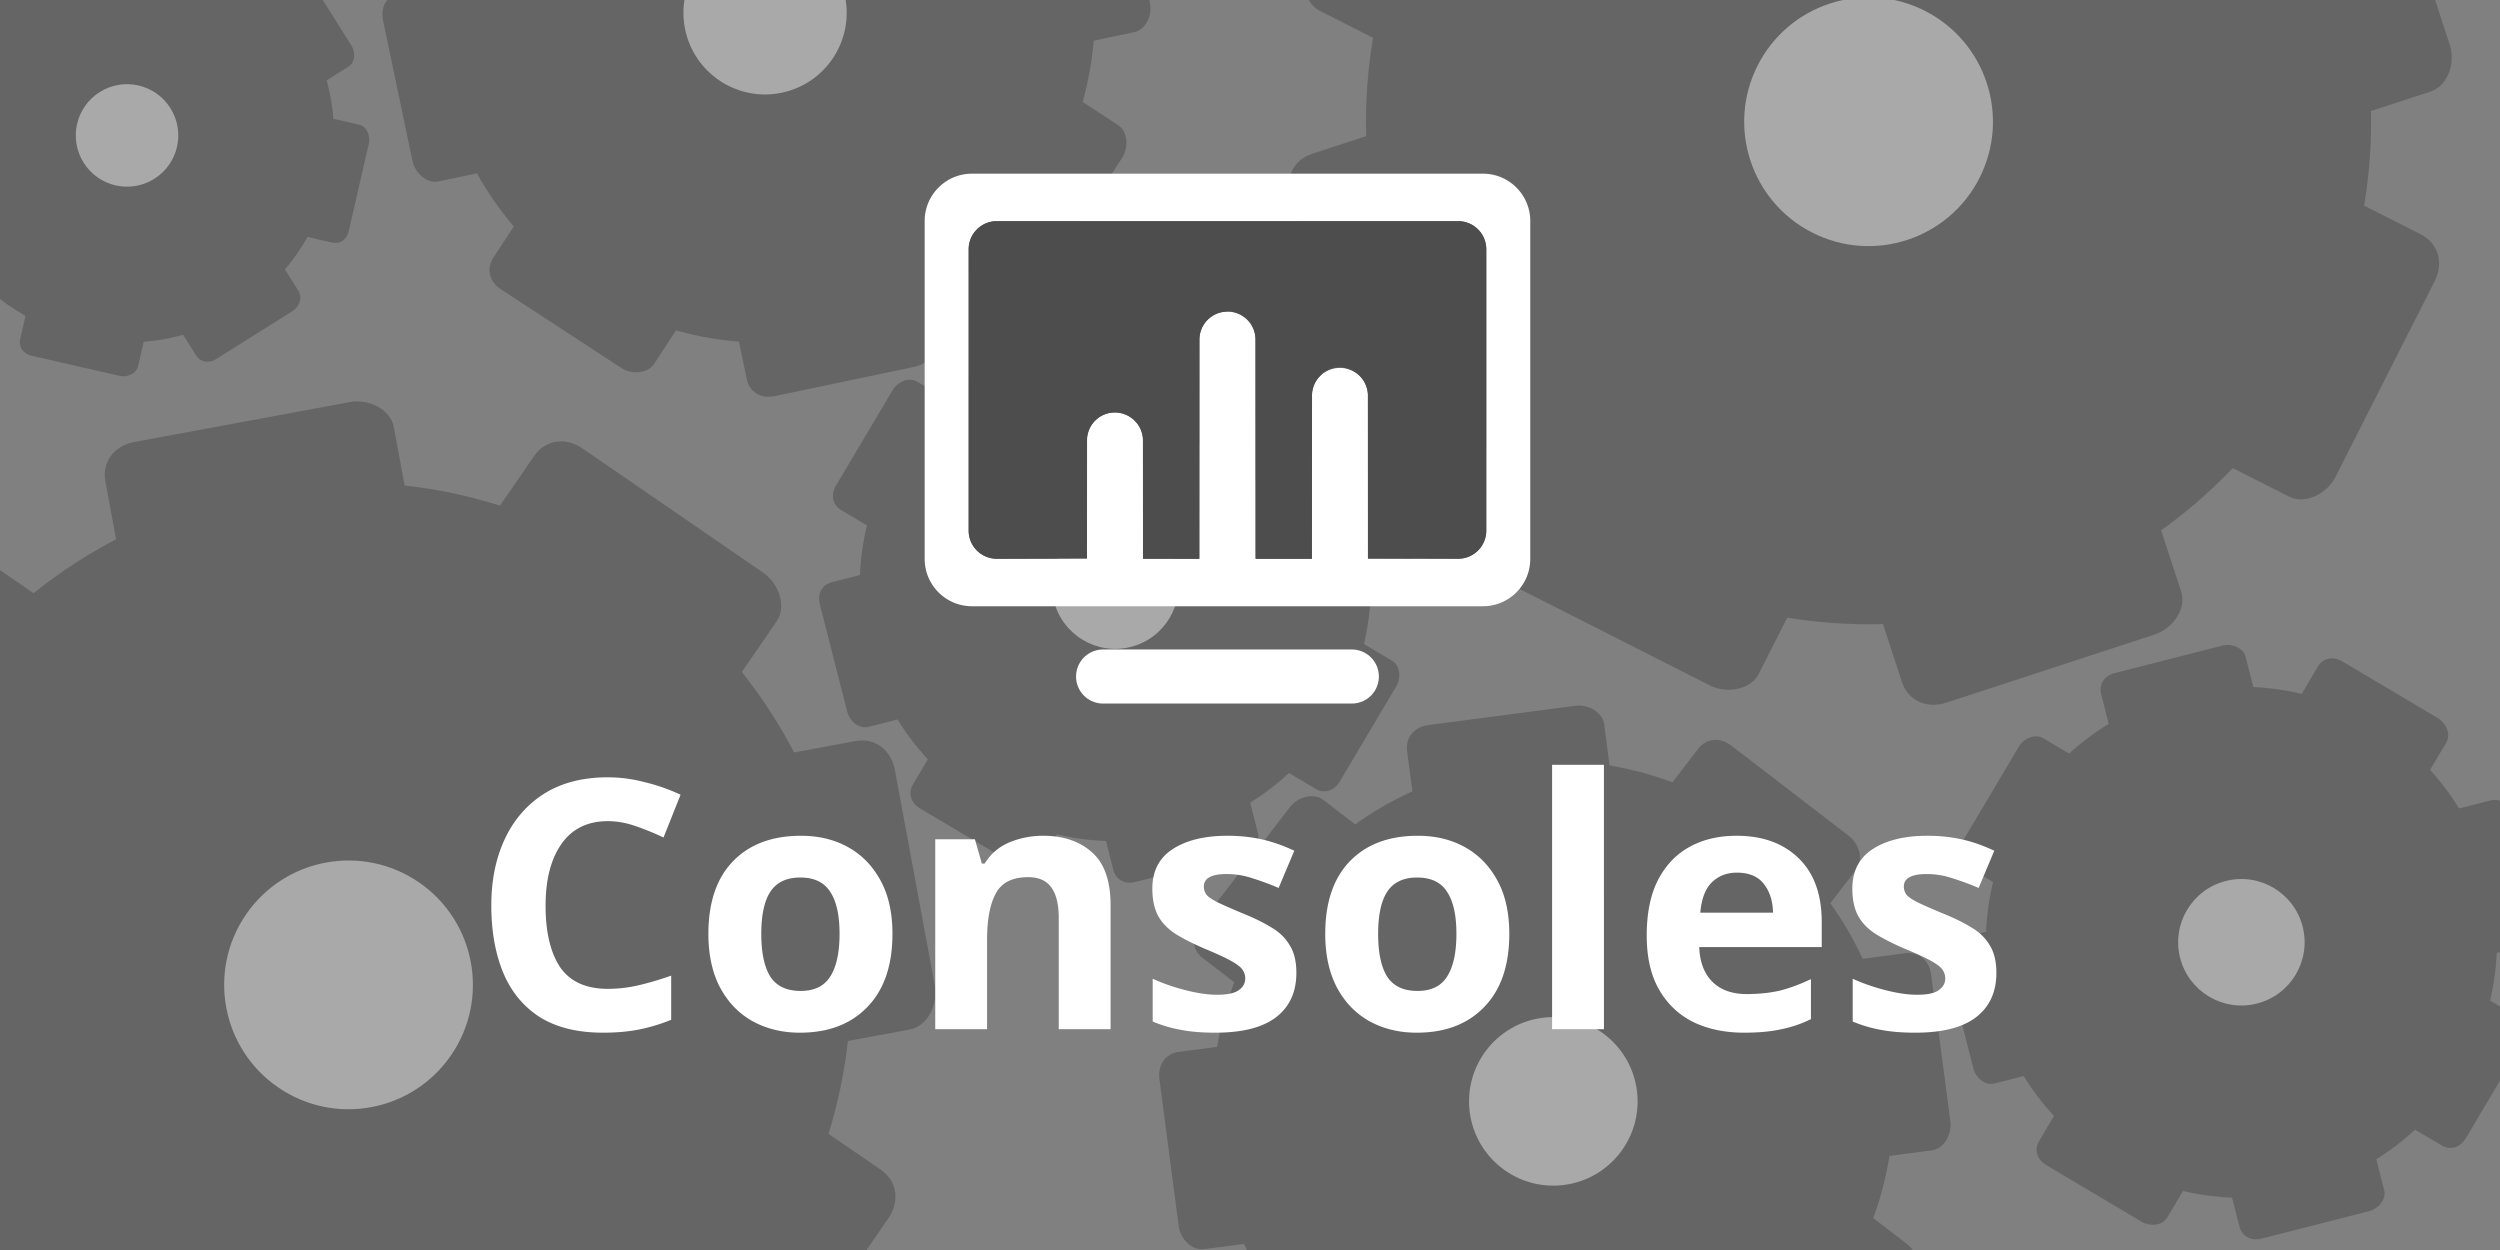 <svg xmlns="http://www.w3.org/2000/svg" width="600" height="300" viewBox="75.778 81.868 600 300"><path fill="gray" d="M75.778 381.868v-300h600v300z" style="mix-blend-mode:normal;fill-rule:nonzero;stroke:none;stroke-linecap:butt;stroke-linejoin:miter;stroke-miterlimit:10;stroke-dasharray:none;stroke-dashoffset:0"/><g stroke-width="0" data-paper-data="{&quot;index&quot;:null}" style="mix-blend-mode:normal;fill-rule:nonzero;stroke:none;stroke-linecap:butt;stroke-linejoin:miter;stroke-miterlimit:10;stroke-dasharray:none;stroke-dashoffset:0"><path fill="#656565" d="m586.687 274.492-6.637-26.038c-.573-2.25.676-4.39 3.265-5.05l25.881-6.598c2.185-.556 4.974.505 5.534 2.704l6.662 26.136zM641.322 341.375l6.662 26.137c.56 2.198-1.38 4.465-3.565 5.022l-25.881 6.597c-2.589.66-4.71-.622-5.284-2.871l-6.637-26.038z" data-paper-data="{&quot;index&quot;:null}"/><path fill="#656565" d="M554.3 323.152c-8.363-32.811 11.456-66.19 44.267-74.553 32.811-8.363 66.19 11.455 74.553 44.266s-11.455 66.19-44.266 74.553c-32.811 8.364-66.19-11.455-74.553-44.266z" data-paper-data="{&quot;index&quot;:null}"/><path fill="#656565" d="m647.446 280.617 26.038-6.638c2.25-.573 4.39.677 5.05 3.265l6.598 25.882c.556 2.184-.505 4.973-2.703 5.533l-26.137 6.662zM580.563 335.25l-26.137 6.663c-2.198.56-4.465-1.38-5.022-3.564l-6.597-25.882c-.66-2.589.622-4.71 2.871-5.284l26.039-6.637z" data-paper-data="{&quot;index&quot;:null}"/><path fill="#656565" d="m571.041 303.603-23.104-13.719c-1.997-1.185-2.627-3.582-1.263-5.88l13.636-22.965c1.151-1.938 3.874-3.16 5.824-2.001l23.192 13.77zM656.967 312.264l23.192 13.77c1.951 1.159 2.182 4.134 1.031 6.072l-13.636 22.966c-1.364 2.297-3.77 2.891-5.766 1.706l-23.105-13.719zM618.335 264.97l13.719-23.104c1.185-1.997 3.582-2.627 5.88-1.263l22.965 13.636c1.938 1.151 3.16 3.874 2.002 5.824l-13.77 23.192zM609.674 350.897l-13.77 23.192c-1.159 1.95-4.134 2.181-6.072 1.03l-22.966-13.636c-2.297-1.364-2.891-3.77-1.706-5.766l13.719-23.105z" data-paper-data="{&quot;index&quot;:null}"/><path fill="#a9a9a9" d="M599.005 311.757c-2.07-8.122 2.835-16.384 10.957-18.454 8.122-2.07 16.384 2.836 18.454 10.957 2.07 8.122-2.836 16.384-10.957 18.454-8.122 2.07-16.384-2.835-18.454-10.957z"/></g><g stroke-width="0" style="mix-blend-mode:normal;fill-rule:nonzero;stroke:none;stroke-linecap:butt;stroke-linejoin:miter;stroke-miterlimit:10;stroke-dasharray:none;stroke-dashoffset:0"><path fill="#656565" d="m418.127 297.555-4.655-35.51c-.402-3.07 1.59-5.704 5.121-6.167l35.298-4.627c2.979-.39 6.501 1.457 6.894 4.455l4.673 35.645zM479.827 394.731l4.673 35.645c.393 2.998-2.535 5.69-5.514 6.081l-35.297 4.628c-3.53.462-6.135-1.57-6.538-4.638l-4.655-35.511z" data-paper-data="{&quot;index&quot;:null}"/><path fill="#656565" d="M367.552 356.818c-5.866-44.748 25.654-85.78 70.402-91.646 44.748-5.866 85.78 25.654 91.646 70.402 5.866 44.748-25.654 85.78-70.402 91.645-44.748 5.867-85.78-25.653-91.646-70.401z" data-paper-data="{&quot;index&quot;:null}"/><path fill="#656565" d="m497.565 315.294 35.511-4.656c3.068-.402 5.703 1.591 6.166 5.122l4.627 35.297c.39 2.979-1.456 6.501-4.454 6.894l-35.645 4.673zM400.39 376.993l-35.646 4.673c-2.998.393-5.69-2.535-6.08-5.513l-4.628-35.298c-.463-3.53 1.569-6.135 4.637-6.537l35.511-4.656z" data-paper-data="{&quot;index&quot;:null}"/><path fill="#656565" d="m392.806 333.6-28.402-21.818c-2.454-1.885-2.908-5.157-.738-7.981l21.687-28.231c1.83-2.383 5.627-3.567 8.025-1.725l28.509 21.9zM505.148 358.686l28.509 21.9c2.398 1.843 2.232 5.817.402 8.2l-21.688 28.23c-2.169 2.824-5.447 3.229-7.901 1.344l-28.403-21.819zM461.52 289.973l21.818-28.403c1.886-2.454 5.158-2.907 7.982-.738l28.23 21.687c2.383 1.83 3.568 5.627 1.726 8.025l-21.9 28.509zM436.434 402.314l-21.9 28.51c-1.842 2.397-5.816 2.231-8.199.4l-28.23-21.686c-2.825-2.17-3.23-5.448-1.344-7.902l21.818-28.402z" data-paper-data="{&quot;index&quot;:null}"/><path fill="#a9a9a9" d="M428.52 348.825c-1.451-11.076 6.35-21.232 17.427-22.684 11.076-1.453 21.232 6.35 22.684 17.426 1.452 11.076-6.35 21.232-17.426 22.684-11.076 1.452-21.232-6.35-22.684-17.426z"/></g><g stroke-width="0" data-paper-data="{&quot;index&quot;:null}" style="mix-blend-mode:normal;fill-rule:nonzero;stroke:none;stroke-linecap:butt;stroke-linejoin:miter;stroke-miterlimit:10;stroke-dasharray:none;stroke-dashoffset:0"><path fill="#656565" d="m174.04 234.827 29.947-43.548c2.587-3.762 7.374-4.685 11.704-1.708 12.187 8.382 36.345 24.994 43.285 29.766 3.653 2.512 5.694 8.016 3.165 11.692l-30.059 43.712zM145.798 402.322l-30.06 43.712c-2.528 3.676-8.397 3.74-12.05 1.228l-43.285-29.766c-4.33-2.977-5.18-7.777-2.594-11.54l29.947-43.548z" data-paper-data="{&quot;index&quot;:null}"/><path fill="#656565" d="M60.068 249.91c37.735-54.875 112.81-68.769 167.686-31.033 54.874 37.735 68.768 112.81 31.033 167.686C221.05 441.437 145.976 455.33 91.1 417.596 36.226 379.86 22.332 304.785 60.068 249.91Z" data-paper-data="{&quot;index&quot;:null}"/><path fill="#656565" d="m243.666 332.696 43.548 29.946c3.763 2.588 4.686 7.374 1.708 11.704-8.38 12.188-24.993 36.345-29.766 43.285-2.512 3.653-8.015 5.694-11.691 3.166l-43.712-30.06ZM76.172 304.453l-43.712-30.06c-3.676-2.527-3.74-8.396-1.228-12.05l29.766-43.285c2.977-4.33 7.777-5.18 11.54-2.593l43.547 29.946z" data-paper-data="{&quot;index&quot;:null}"/><path fill="#656565" d="m110.686 249.37-9.617-51.967c-.831-4.49 1.9-8.528 7.068-9.484l51.655-9.56c4.359-.806 9.693 1.642 10.505 6.03l9.654 52.163zM209.152 387.778l9.654 52.164c.812 4.387-3.293 8.583-7.652 9.39l-51.655 9.559c-5.167.956-9.163-1.836-9.994-6.326l-9.618-51.968ZM229.123 269.342l51.968-9.618c4.49-.831 8.527 1.901 9.484 7.068 2.691 14.544 8.026 43.373 9.56 51.655.806 4.36-1.643 9.694-6.03 10.506l-52.164 9.653zM90.715 367.807l-52.163 9.654c-4.388.812-8.583-3.292-9.39-7.652l-9.56-51.655c-.956-5.167 1.837-9.163 6.327-9.994l51.968-9.617z" data-paper-data="{&quot;index&quot;:null}"/><path fill="#a9a9a9" d="M134.833 301.324c9.34-13.583 27.924-17.022 41.507-7.682 13.583 9.34 17.022 27.924 7.681 41.507-9.34 13.583-27.923 17.022-41.506 7.681-13.583-9.34-17.022-27.923-7.682-41.506z"/></g><g stroke-width="0" data-paper-data="{&quot;index&quot;:null}" style="mix-blend-mode:normal;fill-rule:nonzero;stroke:none;stroke-linecap:butt;stroke-linejoin:miter;stroke-miterlimit:10;stroke-dasharray:none;stroke-dashoffset:0"><path fill="#545454" d="m316.417 188.906-6.637-26.038c-.573-2.25.676-4.39 3.265-5.05l25.881-6.597c2.184-.557 4.973.505 5.534 2.703l6.662 26.136z" data-paper-data="{&quot;index&quot;:null}"/><path fill="#656565" d="m371.051 255.79 6.662 26.136c.56 2.198-1.38 4.465-3.564 5.022l-25.881 6.597c-2.59.66-4.71-.621-5.284-2.87l-6.637-26.04z" data-paper-data="{&quot;index&quot;:null}"/><path fill="#656565" d="M284.03 237.566c-8.363-32.81 11.456-66.19 44.267-74.553 32.81-8.363 66.19 11.456 74.553 44.267 8.363 32.81-11.456 66.19-44.267 74.553-32.81 8.363-66.19-11.456-74.552-44.267z" data-paper-data="{&quot;index&quot;:null}"/><path fill="#656565" d="m377.176 195.031 26.038-6.637c2.25-.574 4.39.676 5.05 3.265l6.597 25.881c.557 2.184-.504 4.973-2.703 5.534l-26.136 6.662zM310.292 249.665l-26.136 6.662c-2.198.56-4.465-1.38-5.022-3.564l-6.597-25.881c-.66-2.59.621-4.71 2.871-5.284l26.038-6.637z" data-paper-data="{&quot;index&quot;:null}"/><path fill="#656565" d="M300.771 218.017 277.666 204.3c-1.996-1.186-2.626-3.583-1.262-5.88l13.636-22.966c1.15-1.938 3.873-3.16 5.824-2.001l23.192 13.77zM386.697 226.679l23.192 13.77c1.95 1.158 2.182 4.134 1.03 6.072l-13.635 22.965c-1.364 2.298-3.77 2.892-5.767 1.707l-23.105-13.72z" data-paper-data="{&quot;index&quot;:null}"/><path fill="#545454" d="m348.065 179.385 13.719-23.105c1.185-1.996 3.582-2.626 5.88-1.262l22.965 13.636c1.938 1.15 3.16 3.873 2.001 5.824l-13.77 23.192z" data-paper-data="{&quot;index&quot;:null}"/><path fill="#656565" d="m339.403 265.311-13.77 23.192c-1.158 1.95-4.133 2.182-6.071 1.03l-22.966-13.635c-2.297-1.364-2.892-3.77-1.706-5.767l13.718-23.105z" data-paper-data="{&quot;index&quot;:null}"/><path fill="#a9a9a9" d="M328.735 226.171c-2.07-8.121 2.835-16.383 10.957-18.453 8.121-2.07 16.383 2.835 18.453 10.957 2.07 8.121-2.835 16.383-10.957 18.453-8.121 2.07-16.383-2.835-18.453-10.957z"/></g><g stroke-width="0" data-paper-data="{&quot;index&quot;:null}" style="mix-blend-mode:normal;fill-rule:nonzero;stroke:none;stroke-linecap:butt;stroke-linejoin:miter;stroke-miterlimit:10;stroke-dasharray:none;stroke-dashoffset:0"><path fill="#656565" d="m527.645 26.47 23.898-47.14c2.065-4.072 6.687-5.622 11.374-3.246L609.77-.162c3.954 2.005 6.708 7.188 4.69 11.168l-23.988 47.316zM521.893 196.231l-23.988 47.316c-2.018 3.98-7.826 4.823-11.78 2.818L439.27 222.61c-4.687-2.376-6.168-7.02-4.103-11.093l23.898-47.139z" data-paper-data="{&quot;index&quot;:null}"/><path fill="#656565" d="M416.684 56.553c30.115-59.4 102.68-83.14 162.08-53.025 59.4 30.114 83.14 102.68 53.025 162.08-30.115 59.4-102.68 83.14-162.08 53.025-59.4-30.115-83.14-102.68-53.025-162.08Z" data-paper-data="{&quot;index&quot;:null}"/><path fill="#656565" d="m609.65 114.226 47.138 23.899c4.073 2.064 5.624 6.686 3.247 11.373l-23.754 46.854c-2.005 3.955-7.188 6.708-11.168 4.69l-47.316-23.988zM439.888 108.474l-47.316-23.988c-3.98-2.018-4.822-7.826-2.818-11.78L413.51 25.85c2.376-4.687 7.02-6.168 11.093-4.103l47.139 23.899z" data-paper-data="{&quot;index&quot;:null}"/><path fill="#656565" d="M466.783 49.297 450.349-.934c-1.42-4.34.753-8.704 5.747-10.338l49.928-16.334c4.213-1.379 9.826.34 11.213 4.58l16.495 50.42zM582.755 173.404l16.495 50.42c1.388 4.24-2.124 8.943-6.337 10.322l-49.928 16.334c-4.994 1.634-9.326-.603-10.746-4.943l-16.433-50.23zM586.822 53.364l50.231-16.433c4.34-1.42 8.704.752 10.338 5.746l16.334 49.928c1.379 4.214-.34 9.826-4.58 11.213l-50.42 16.495zM462.716 169.337l-50.42 16.495c-4.241 1.387-8.944-2.124-10.323-6.338l-16.334-49.928c-1.634-4.994.603-9.326 4.943-10.746l50.231-16.433Z" data-paper-data="{&quot;index&quot;:null}"/><path fill="#a9a9a9" d="M497.615 97.583c7.454-14.703 25.416-20.579 40.118-13.125 14.703 7.454 20.58 25.416 13.125 40.12-7.454 14.702-25.416 20.578-40.118 13.124-14.703-7.454-20.58-25.416-13.125-40.119Z"/></g><g stroke-width="0" style="mix-blend-mode:normal;fill-rule:nonzero;stroke:none;stroke-linecap:butt;stroke-linejoin:miter;stroke-miterlimit:10;stroke-dasharray:none;stroke-dashoffset:0"><path fill="#656565" d="M226.399 40.229 219.28 6.282c-.615-2.933 1.115-5.625 4.49-6.332 9.5-1.993 28.332-5.941 33.742-7.075 2.848-.598 6.386.926 6.987 3.792l7.144 34.075zM293.154 129.507l7.145 34.075c.6 2.866-2.027 5.682-4.875 6.28-5.41 1.134-24.242 5.082-33.742 7.075-3.375.707-6.04-1.063-6.656-3.996l-7.117-33.947z" data-paper-data="{&quot;index&quot;:null}"/><path fill="#656565" d="M181.939 101.189c-8.97-42.777 18.437-84.725 61.214-93.695 42.776-8.97 84.725 18.437 93.694 61.214 8.97 42.777-18.437 84.725-61.214 93.695-42.776 8.969-84.725-18.437-93.694-61.214z" data-paper-data="{&quot;index&quot;:null}"/><path fill="#656565" d="m304.416 51.49 33.947-7.117c2.933-.615 5.624 1.114 6.332 4.49l7.075 33.742c.597 2.848-.926 6.385-3.792 6.986l-34.075 7.145zM215.137 118.246l-34.075 7.144c-2.866.601-5.682-2.027-6.279-4.874l-7.075-33.743c-.708-3.375 1.062-6.04 3.995-6.655L205.65 73z" data-paper-data="{&quot;index&quot;:null}"/><path fill="#656565" d="m204.61 76.905-29.037-18.971c-2.509-1.64-3.189-4.766-1.303-7.653l18.857-28.862c1.591-2.436 5.17-3.86 7.622-2.258l29.146 19.042zM314.943 92.831l29.146 19.043c2.452 1.601 2.585 5.451.994 7.887l-18.857 28.862c-1.886 2.887-5.022 3.52-7.531 1.881l-29.037-18.97zM267.74 29.702 286.71.664c1.64-2.508 4.766-3.188 7.653-1.302l28.862 18.857c2.436 1.59 3.86 5.17 2.259 7.621l-19.042 29.147zM251.813 140.034l-19.042 29.147c-1.602 2.451-5.451 2.585-7.887.993l-28.863-18.857c-2.887-1.886-3.52-5.022-1.88-7.53l18.97-29.038z" data-paper-data="{&quot;index&quot;:null}"/><path fill="#a9a9a9" d="M240.221 88.968c-2.22-10.588 4.564-20.971 15.152-23.191 10.588-2.22 20.972 4.563 23.192 15.151 2.22 10.589-4.564 20.972-15.152 23.192-10.588 2.22-20.972-4.563-23.192-15.152z"/></g><path fill="#fff" d="M221.663 278.945c-4.843 0-8.545 1.809-11.106 5.427-2.56 3.618-3.84 8.573-3.84 14.863 0 6.346 1.168 11.272 3.506 14.78 2.394 3.45 6.207 5.176 11.44 5.176 2.449 0 4.87-.278 7.264-.835 2.45-.556 5.094-1.336 7.933-2.338v10.605c-2.617 1.057-5.205 1.837-7.766 2.338-2.56.5-5.427.751-8.6.751-6.124 0-11.19-1.252-15.197-3.757-3.953-2.56-6.875-6.124-8.768-10.688-1.892-4.62-2.839-9.992-2.839-16.116 0-6.012 1.086-11.328 3.257-15.948 2.17-4.62 5.316-8.239 9.435-10.855 4.175-2.616 9.269-3.924 15.28-3.924 2.95 0 5.901.39 8.852 1.169a44.934 44.934 0 0 1 8.6 3.006l-4.091 10.27a63.83 63.83 0 0 0-6.764-2.755c-2.227-.78-4.425-1.17-6.596-1.17zm68.302 27.053c0 7.571-2.004 13.416-6.012 17.535-3.952 4.12-9.352 6.18-16.199 6.18-4.23 0-8.016-.92-11.356-2.756-3.284-1.837-5.872-4.51-7.765-8.016-1.893-3.563-2.84-7.877-2.84-12.943 0-7.57 1.977-13.387 5.93-17.451 3.952-4.064 9.38-6.095 16.282-6.095 4.286 0 8.071.918 11.356 2.755 3.284 1.837 5.873 4.509 7.765 8.016 1.893 3.451 2.84 7.71 2.84 12.775zm-31.48 0c0 4.51.725 7.933 2.172 10.27 1.503 2.283 3.924 3.424 7.264 3.424 3.285 0 5.65-1.14 7.098-3.423 1.503-2.338 2.254-5.762 2.254-10.27 0-4.51-.751-7.877-2.254-10.104-1.448-2.282-3.841-3.424-7.181-3.424-3.285 0-5.678 1.142-7.181 3.424-1.447 2.227-2.171 5.594-2.171 10.103zm67.635-23.546c4.9 0 8.824 1.335 11.774 4.007 2.95 2.617 4.425 6.847 4.425 12.692v29.726h-12.441v-26.636c0-3.284-.585-5.734-1.754-7.348-1.169-1.67-3.033-2.505-5.594-2.505-3.785 0-6.374 1.308-7.765 3.924-1.392 2.561-2.088 6.263-2.088 11.106v21.46h-12.441v-45.592h9.519l1.67 5.845h.668c1.447-2.338 3.423-4.035 5.928-5.093 2.56-1.058 5.26-1.587 8.1-1.587zm60.788 32.898c0 4.62-1.642 8.183-4.926 10.688-3.229 2.45-8.072 3.674-14.53 3.674-3.172 0-5.9-.222-8.182-.668-2.283-.39-4.565-1.057-6.847-2.004v-10.27c2.45 1.113 5.093 2.032 7.932 2.755 2.84.724 5.344 1.086 7.515 1.086 2.45 0 4.175-.362 5.177-1.086 1.058-.723 1.587-1.67 1.587-2.839a3.46 3.46 0 0 0-.668-2.087c-.39-.613-1.28-1.308-2.672-2.088-1.392-.779-3.563-1.781-6.513-3.006-2.84-1.224-5.177-2.421-7.014-3.59-1.837-1.225-3.201-2.672-4.092-4.342-.89-1.726-1.336-3.869-1.336-6.43 0-4.23 1.642-7.403 4.927-9.519 3.284-2.115 7.654-3.173 13.11-3.173 2.838 0 5.538.279 8.099.835 2.56.557 5.204 1.476 7.932 2.756l-3.757 8.934a64.44 64.44 0 0 0-6.346-2.338 19.16 19.16 0 0 0-6.096-1.002c-3.674 0-5.51 1.002-5.51 3.006 0 .724.222 1.392.667 2.004.501.557 1.42 1.17 2.756 1.837 1.391.668 3.423 1.559 6.095 2.672 2.616 1.058 4.871 2.171 6.764 3.34 1.892 1.114 3.34 2.533 4.342 4.259 1.057 1.67 1.586 3.869 1.586 6.596zm51.102-9.352c0 7.571-2.004 13.416-6.012 17.535-3.952 4.12-9.352 6.18-16.199 6.18-4.23 0-8.016-.92-11.356-2.756-3.284-1.837-5.873-4.51-7.765-8.016-1.893-3.563-2.84-7.877-2.84-12.943 0-7.57 1.977-13.387 5.929-17.451s9.38-6.095 16.282-6.095c4.287 0 8.072.918 11.356 2.755 3.285 1.837 5.873 4.509 7.766 8.016 1.893 3.451 2.839 7.71 2.839 12.775zm-31.48 0c0 4.51.724 7.933 2.172 10.27 1.502 2.283 3.924 3.424 7.264 3.424 3.284 0 5.65-1.14 7.097-3.423 1.503-2.338 2.255-5.762 2.255-10.27 0-4.51-.752-7.877-2.255-10.104-1.447-2.282-3.84-3.424-7.18-3.424-3.285 0-5.678 1.142-7.181 3.424-1.448 2.227-2.171 5.594-2.171 10.103zm54.192 22.88H448.28v-63.46h12.442zm31.813-46.426c6.29 0 11.272 1.809 14.946 5.427 3.674 3.563 5.511 8.656 5.511 15.28v6.012H483.6c.112 3.507 1.142 6.263 3.09 8.267 2.004 2.004 4.76 3.006 8.266 3.006 2.95 0 5.623-.279 8.016-.835 2.394-.613 4.871-1.531 7.432-2.756v9.603a28.128 28.128 0 0 1-7.098 2.421c-2.449.557-5.427.835-8.934.835-4.565 0-8.6-.835-12.108-2.505-3.507-1.725-6.262-4.314-8.266-7.765-2.004-3.452-3.006-7.793-3.006-13.026 0-5.344.89-9.77 2.672-13.277 1.837-3.562 4.37-6.234 7.598-8.016 3.23-1.78 6.987-2.672 11.273-2.672zm.083 8.85c-2.393 0-4.397.78-6.012 2.338-1.558 1.56-2.477 3.98-2.755 7.265h17.451c-.055-2.783-.779-5.066-2.17-6.847-1.392-1.837-3.563-2.756-6.514-2.756zm62.291 24.048c0 4.62-1.642 8.183-4.926 10.688-3.23 2.45-8.072 3.674-14.53 3.674-3.172 0-5.9-.222-8.182-.668-2.283-.39-4.565-1.057-6.847-2.004v-10.27c2.449 1.113 5.093 2.032 7.932 2.755 2.84.724 5.344 1.086 7.515 1.086 2.45 0 4.175-.362 5.177-1.086 1.058-.723 1.587-1.67 1.587-2.839a3.46 3.46 0 0 0-.668-2.087c-.39-.613-1.28-1.308-2.672-2.088-1.392-.779-3.563-1.781-6.513-3.006-2.84-1.224-5.177-2.421-7.014-3.59-1.837-1.225-3.201-2.672-4.092-4.342-.89-1.726-1.336-3.869-1.336-6.43 0-4.23 1.642-7.403 4.927-9.519 3.284-2.115 7.654-3.173 13.11-3.173 2.838 0 5.538.279 8.099.835 2.56.557 5.204 1.476 7.932 2.756l-3.757 8.934a64.442 64.442 0 0 0-6.346-2.338 19.16 19.16 0 0 0-6.096-1.002c-3.674 0-5.51 1.002-5.51 3.006 0 .724.222 1.392.667 2.004.501.557 1.42 1.17 2.756 1.837 1.391.668 3.423 1.559 6.095 2.672 2.616 1.058 4.87 2.171 6.764 3.34 1.892 1.114 3.34 2.533 4.341 4.259 1.058 1.67 1.587 3.869 1.587 6.596zM443.04 134.906v81.105c0 6.272-5.084 11.355-11.355 11.355h-122.63c-6.272 0-11.355-5.083-11.355-11.355v-81.105c0-6.272 5.083-11.355 11.355-11.355h122.63c6.271 0 11.355 5.083 11.355 11.355zm-10.581 6.809a6.75 6.75 0 0 0-6.749-6.75H315.031a6.75 6.75 0 0 0-6.749 6.75V209.2a6.75 6.75 0 0 0 6.75 6.75h21.592v-28.345a6.748 6.748 0 0 1 6.749-6.749 6.748 6.748 0 0 1 6.749 6.749v28.344h13.498v-52.64a6.75 6.75 0 0 1 13.498 0v52.64h13.497v-39.142a6.75 6.75 0 0 1 13.498 0v39.142h21.597a6.75 6.75 0 0 0 6.749-6.749zm-25.754 102.52a6.488 6.488 0 0 1-6.488 6.488h-59.694a6.488 6.488 0 1 1 0-12.976h59.694a6.489 6.489 0 0 1 6.488 6.488zm-6.488-6.488" style="mix-blend-mode:normal;fill-rule:nonzero;stroke:none;stroke-linecap:butt;stroke-linejoin:miter;stroke-miterlimit:10;stroke-dasharray:none;stroke-dashoffset:0"/><path fill="#4d4d4d" d="M432.503 209.225a6.757 6.757 0 0 1-6.753 6.755l-21.669-.068-.018-39.106a6.737 6.737 0 0 0-6.748-6.737c-3.727 0-6.65 3.015-6.65 6.742l-.027 39.184-13.512.005-.033-52.646a6.722 6.722 0 0 0-6.724-6.743c-3.727 0-6.725 3.016-6.725 6.743L363.612 216l-13.513-.005-.02-28.363c0-3.727-3.027-6.765-6.755-6.765-3.727 0-6.653 2.994-6.653 6.722l-.015 28.323-21.665.068a6.757 6.757 0 0 1-6.752-6.755v-67.534a6.757 6.757 0 0 1 6.752-6.755h110.76a6.757 6.757 0 0 1 6.752 6.755z" data-paper-data="{&quot;noHover&quot;:false,&quot;origItem&quot;:[&quot;Path&quot;,{&quot;applyMatrix&quot;:true,&quot;segments&quot;:[[[593.36194,179.69311],[0,0],[0,-7.45436]],[[579.86404,166.19519],[7.45438,0],[0,0]],[[358.50692,166.19519],[0,0],[-7.45436,0]],[[345.00898,179.69311],[0,-7.45438],[0,0]],[[345.00898,314.66649],[0,0],[0,7.45438]],[[358.50692,328.16441],[-7.45442,0],[0,0]],[401.69166,328.16441],[[401.69166,271.47603],[0,0],[0,-7.45718]],[[415.18962,257.97817],[-7.4544,0],[7.45716,0]],[[428.6875,271.47603],[0,-7.45436],[0,0]],[428.6875,328.16441],[455.68334,328.16441],[[455.68334,222.88359],[0,0],[0,-7.45434]],[[469.18124,209.38569],[-7.45438,0],[7.45714,0]],[[482.67912,222.88359],[0,-7.45438],[0,0]],[482.67912,328.16441],[509.67496,328.16441],[[509.67496,249.87943],[0,0],[0,-7.45442]],[[523.17286,236.38151],[-7.4544,0],[7.4572,0]],[[536.67078,249.87943],[0,-7.45442],[0,0]],[536.67078,328.16441],[[579.86406,328.16441],[0,0],[7.45436,0]],[[593.36198,314.66649],[0,7.45438],[0,0]]],&quot;closed&quot;:true,&quot;fillColor&quot;:[0,0,0,1]}]}" style="mix-blend-mode:normal;fill-rule:nonzero;stroke:none;stroke-linecap:butt;stroke-linejoin:miter;stroke-miterlimit:10;stroke-dasharray:none;stroke-dashoffset:0"/><g stroke-width="0" data-paper-data="{&quot;index&quot;:null}" style="mix-blend-mode:normal;fill-rule:nonzero;stroke:none;stroke-linecap:butt;stroke-linejoin:miter;stroke-miterlimit:10;stroke-dasharray:none;stroke-dashoffset:0"><path fill="#656565" d="M77.102 95.207 65.523 76.76c-1-1.594-.567-3.555 1.267-4.706l18.336-11.51c1.548-.97 3.963-.843 4.94.715l11.622 18.516zM135.846 133.27l11.622 18.517c.978 1.558.042 3.788-1.505 4.76l-18.336 11.508c-1.834 1.151-3.789.689-4.79-.905l-11.578-18.447z" data-paper-data="{&quot;index&quot;:null}"/><path fill="#656565" d="M64.176 140.787c-14.59-23.245-7.573-53.916 15.672-68.506 23.245-14.59 53.917-7.574 68.507 15.671 14.59 23.246 7.573 53.917-15.672 68.507-23.245 14.59-53.917 7.573-68.507-15.672z" data-paper-data="{&quot;index&quot;:null}"/><path fill="#656565" d="m125.506 84.867 18.447-11.579c1.594-1 3.555-.567 4.706 1.267l11.509 18.336c.971 1.548.844 3.963-.714 4.94l-18.516 11.622ZM87.442 143.611l-18.517 11.622c-1.557.978-3.787.043-4.759-1.505l-11.508-18.336c-1.151-1.834-.689-3.789.905-4.79l18.447-11.577z" data-paper-data="{&quot;index&quot;:null}"/><path fill="#656565" d="m72.247 121.55-21.231-4.856c-1.835-.42-2.915-2.113-2.432-4.224l4.827-21.103c.408-1.781 2.206-3.399 3.998-2.989l21.311 4.875zM140.7 106.927l21.312 4.875c1.792.41 2.708 2.649 2.3 4.43-.773 3.384-3.468 15.161-4.827 21.103-.483 2.111-2.192 3.166-4.027 2.747l-21.23-4.857ZM99.162 80.012l4.857-21.231c.42-1.834 2.113-2.915 4.224-2.432l21.103 4.827c1.781.408 3.399 2.206 2.989 3.998l-4.875 21.311zM113.786 148.466l-4.876 21.311c-.41 1.792-2.648 2.708-4.43 2.301l-21.102-4.828c-2.111-.482-3.166-2.192-2.747-4.026l4.857-21.231z" data-paper-data="{&quot;index&quot;:null}"/><path fill="#a9a9a9" d="M95.847 120.909c-3.611-5.754-1.874-13.346 3.88-16.957 5.753-3.612 13.345-1.875 16.957 3.879 3.61 5.754 1.874 13.346-3.88 16.957-5.753 3.611-13.345 1.875-16.957-3.88z"/></g></svg>